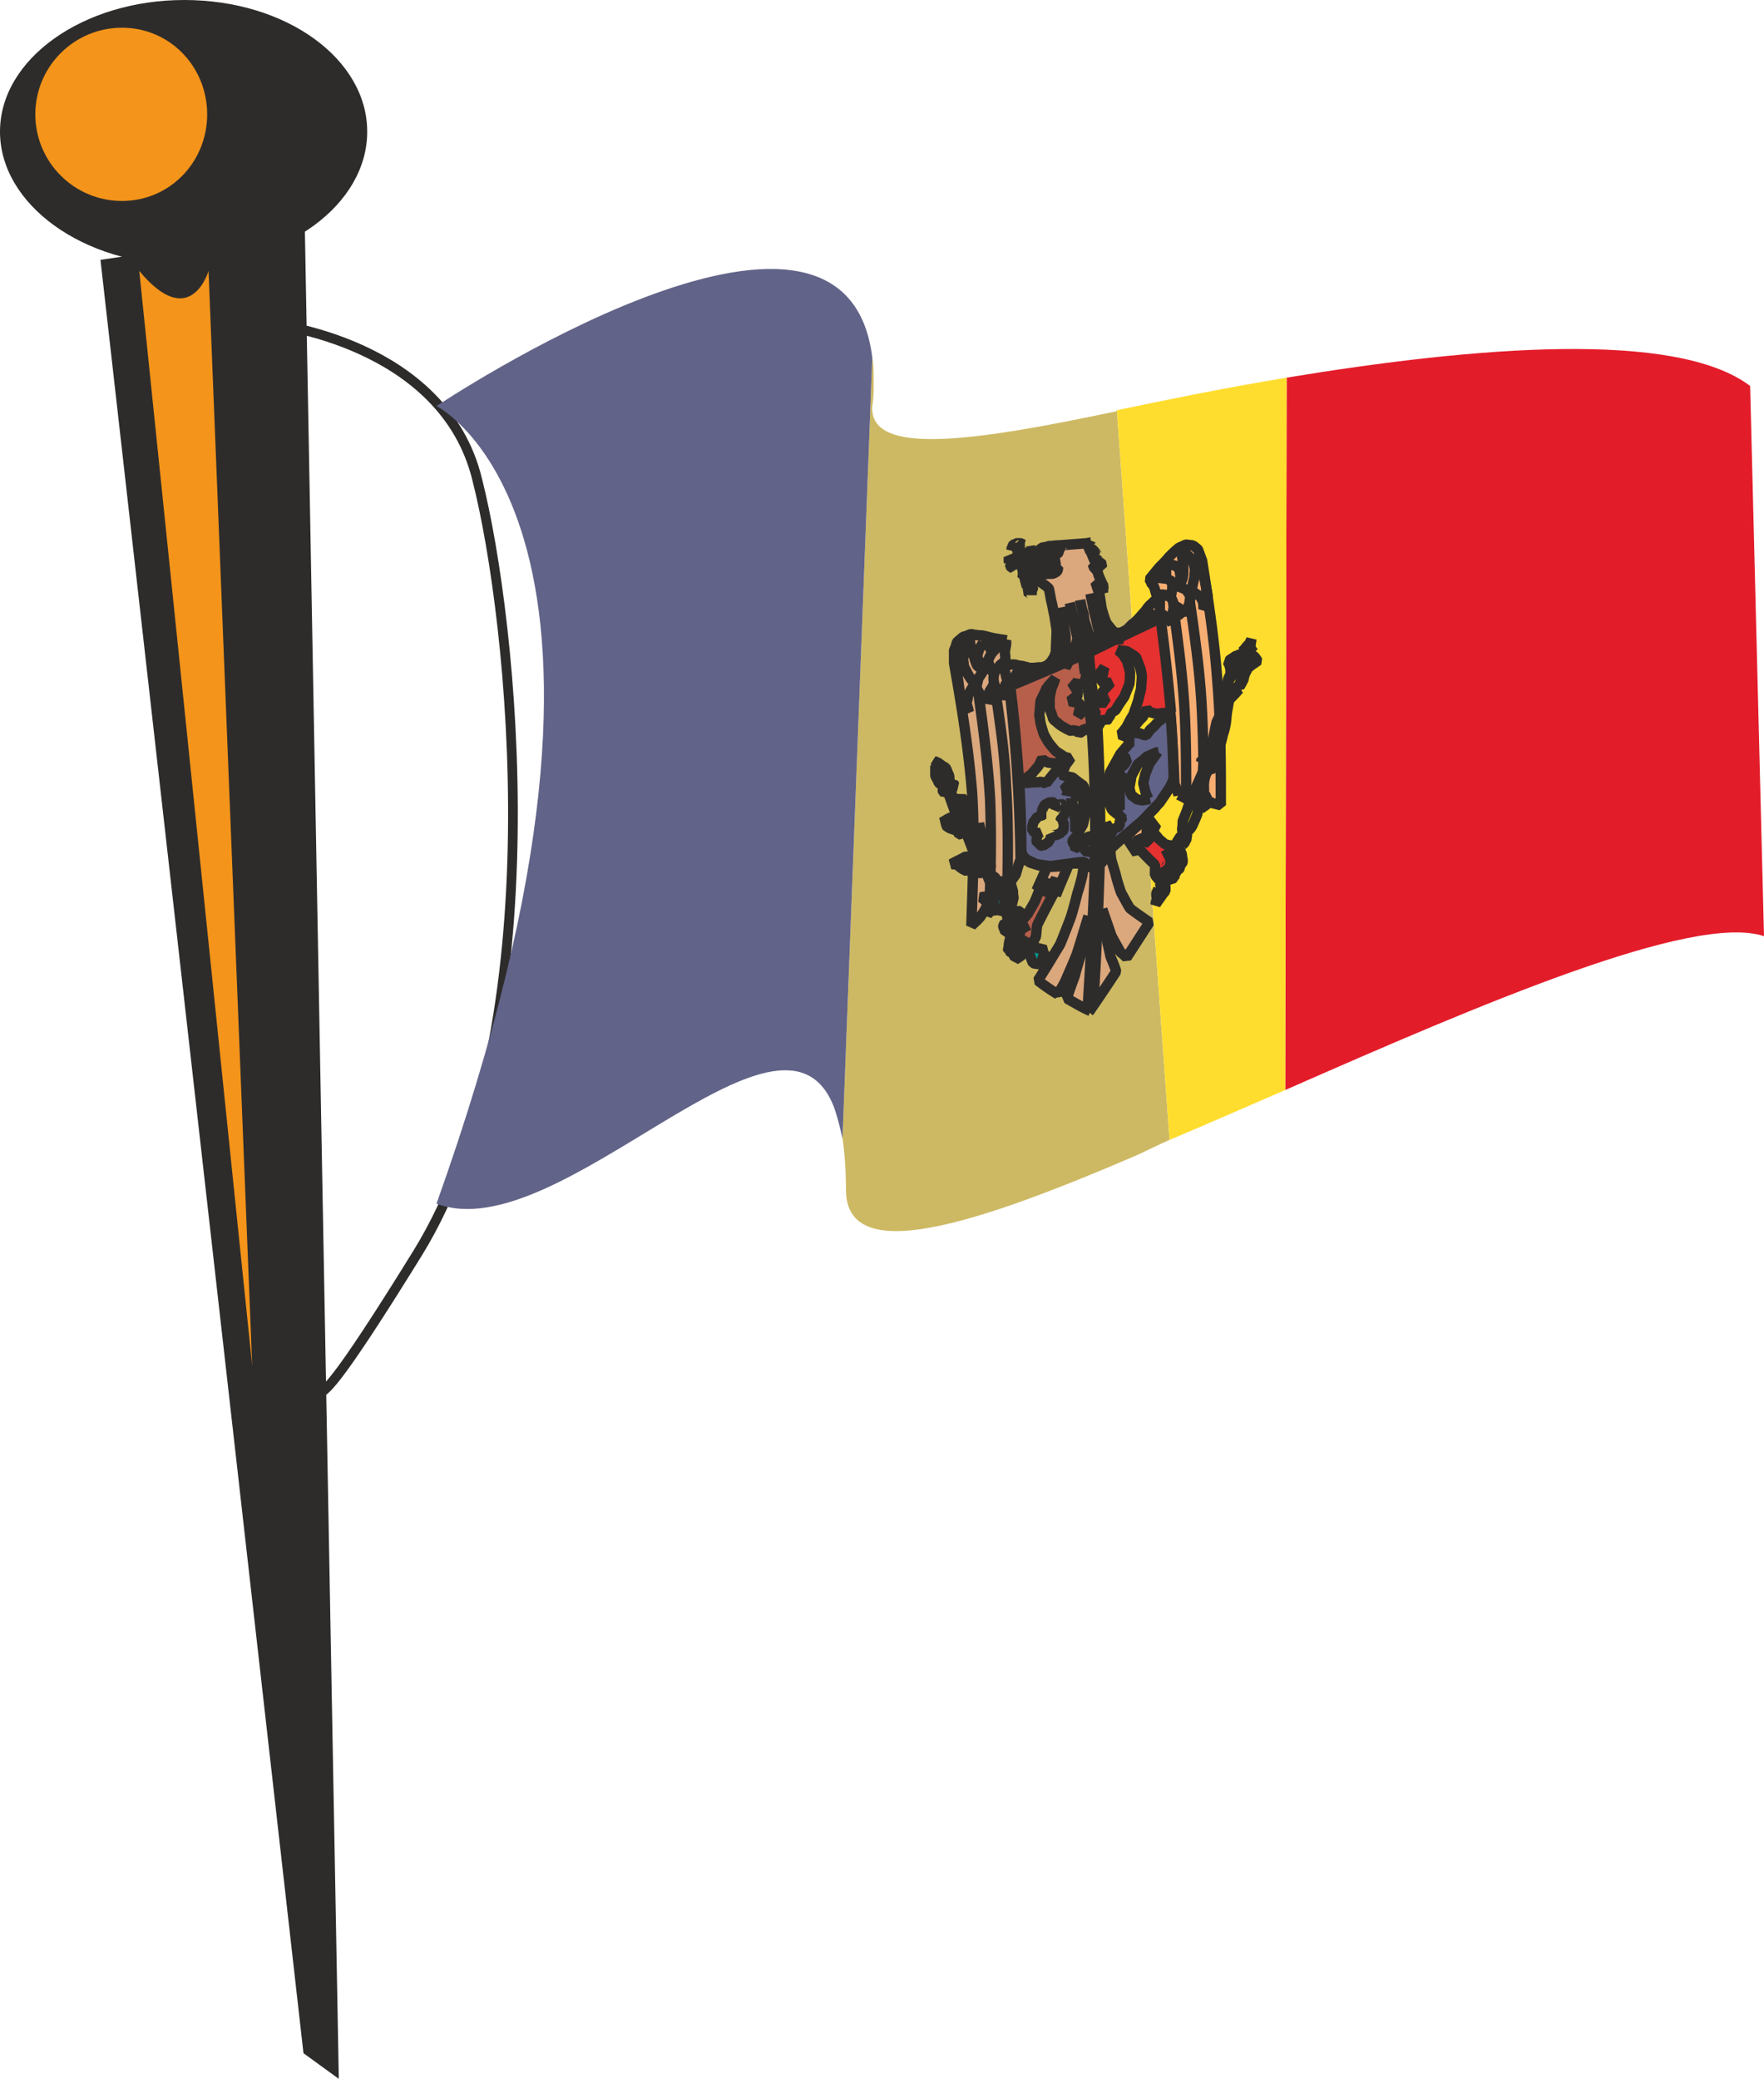 <svg height="288" viewBox="0 0 183.312 216" width="244.416" xmlns="http://www.w3.org/2000/svg"><path style="fill:none;stroke:#2d2c2b;stroke-width:1.008;stroke-miterlimit:10.433" d="M233.99 346.569s18.144 1.8 21.6 16.272c3.672 14.472 8.208 56.88-6.192 80.28-14.472 23.4-8.208 9.864-12.672 16.272" transform="translate(-205.982 -312.945)"/><path style="fill:#2d2c2b" d="m237.518 526.28 3.672 2.665-3.528-192.168-21.24 3.168z" transform="translate(-205.982 -312.945)"/><path style="fill:#2d2c2b" d="M225.134 340.449c10.584 0 19.008-6.264 19.008-13.824s-8.424-13.68-19.008-13.68c-10.512 0-19.152 6.12-19.152 13.68s8.64 13.824 19.152 13.824z" transform="translate(-205.982 -312.945)"/><path style="fill:#f4941a" d="M218.654 333.825c4.968 0 8.856-4.032 8.856-9s-3.888-9-8.856-9-9 4.032-9 9 4.032 9 9 9zm1.8 7.272 11.736 113.76-4.536-113.76s-1.872 6.408-7.2 0z" transform="translate(-205.982 -312.945)"/><path style="fill:#cdb963" d="M321.83 355.713c-14.688 3.096-25.56 4.68-25.2-.576.144-.864.144-1.8.144-2.736 0-.72 0-1.512-.144-2.304l-3.096 81.144c.216 1.44.36 3.24.36 5.328 0 7.992 13.32 3.672 30.24-3.6 1.08-.504 2.232-1.08 3.384-1.584l-5.472-75.816c-.072.144-.072.144-.216.144z" transform="translate(-205.982 -312.945)"/><path style="fill:#626388" d="M251.342 355.137s25.128 12.528 0 82.872c12.744 4.824 35.784-23.76 41.256-10.152.36.936.648 2.088.936 3.384l3.096-81.144c-2.88-23.328-45.288 5.04-45.288 5.04z" transform="translate(-205.982 -312.945)"/><path style="fill:#e31c2a" d="m389.294 410.217-1.44-57.168c-7.704-5.832-28.512-4.104-48.168-.864l-.144 74.016c20.304-8.928 42.408-18.432 49.752-15.984z" transform="translate(-205.982 -312.945)"/><path style="fill:#ffdd2e" d="m322.046 355.569 5.472 75.816c3.96-1.656 7.848-3.384 12.024-5.184l.144-74.016c-6.12 1.008-12.168 2.232-17.64 3.384z" transform="translate(-205.982 -312.945)"/><path style="fill:#2d2c2b;stroke:#2d2c2b;stroke-width:1.08;stroke-linejoin:bevel;stroke-miterlimit:10.433" d="M314.414 372.489c.216 0 .432 0 .72.072.144-.072.288-.072.432-.144l.216-.216c.072-.072.072-.144.072-.216-.144 0-.216.072-.36.072h-.216c0-.144.072-.216.072-.36.072-.072.144-.216.216-.288.072-.144.072-.216.144-.36l-.144-.144c-.072 0-.072-.072-.144-.072.072-.072.144-.216.216-.288.072-.072.072-.144.144-.216-.144.072-.288.072-.432.072-.216.072-.36.144-.576.144-.216.072-.432.144-.648.144l-.216.216c-.072.144-.216.216-.288.36.072.144.216.288.216.504.072.072.072.144.072.216l.504.504z" transform="translate(-205.982 -312.945)"/><path style="fill:#f7ae73;stroke:#2d2c2b;stroke-width:1.08;stroke-linejoin:bevel;stroke-miterlimit:10.433" d="m324.134 377.385-1.08 1.08c-.144.072-.36.144-.576.216-.144 0-.288 0-.432.072h-.936l-1.728-1.944c.216.648.432 1.368.648 2.016l-1.728-1.512c.144.504.288 1.08.432 1.656-.072.36-.072.648-.072 1.008v.792l7.776-3.456c-.144-.216-.288-.504-.504-.72h-1.008l-.792.792z" transform="translate(-205.982 -312.945)"/><path style="fill:#e53130;stroke:#2d2c2b;stroke-width:1.08;stroke-linejoin:bevel;stroke-miterlimit:10.433" d="M324.206 401c.576.577 1.152 1.225 1.8 1.8v1.08c.144.145.288.36.432.505h.936l.648-.216c0-.216.072-.432 0-.648.216-.144.36-.216.504-.288a.544.544 0 0 0 .072-.288c.072-.144.216-.288.288-.432 0-.144 0-.288-.072-.504 0-.144 0-.288-.072-.432-.072-.144-.144-.36-.288-.576a.994.994 0 0 0-.288-.216h-.504c-.216 0-.432-.072-.648-.144-.216-.216-.432-.36-.648-.576-.144-.216-.288-.36-.504-.576-.216-.144-.432-.216-.72-.36.072.432.144.936.216 1.368-.36-.072-.72-.216-1.08-.36 0 .288-.072.576-.072.864z" transform="translate(-205.982 -312.945)"/><path style="fill:#f7ae73;stroke:#2d2c2b;stroke-width:1.08;stroke-linejoin:bevel;stroke-miterlimit:10.433" d="M318.806 380.769a264.634 264.634 0 0 1 7.92-3.6c.648 5.256 1.152 10.584 1.368 15.912-.072.432-.216.864-.288 1.296l-.864 1.296c-.288.432-.648.792-.936 1.224l-1.512 1.512c-.504.504-1.08.936-1.584 1.368-.432.36-.864.792-1.296 1.152-.36.504-.72.936-1.008 1.44l-.648.864c.072-3.816.144-7.56-.072-11.376-.144-3.672-.648-7.416-1.08-11.088z" transform="translate(-205.982 -312.945)"/><path style="fill:#f7ae73;stroke:#2d2c2b;stroke-width:1.08;stroke-linejoin:bevel;stroke-miterlimit:10.433" d="M326.294 375.44c-.072-.215-.072-.503-.144-.72-.072-.215-.144-.503-.216-.72-.072-.215-.216-.36-.36-.503 0-.144-.072-.216-.144-.36.36-.432.648-.792 1.008-1.224.36-.36.72-.72 1.008-1.08.36-.36.648-.648 1.008-.936.216-.144.504-.216.72-.36.288 0 .504.072.792.072.144.144.36.288.504.432.144.36.288.792.432 1.152.648 4.176 1.296 8.352 1.584 12.528.36 4.248.36 8.568.36 12.888l-.864-.216c-.144-.072-.288-.144-.504-.288-.072-.216-.144-.36-.288-.648v1.08c0 .144.072.216.072.36-.432-.144-.792-.216-1.224-.36-.216-.216-.432-.36-.648-.504-.288-.216-.648-.36-.936-.504a19.93 19.93 0 0 0-.432-1.152c-.216-6.336-.864-12.672-1.728-18.936z" transform="translate(-205.982 -312.945)"/><path style="fill:#f7ae73;stroke:#2d2c2b;stroke-width:1.08;stroke-linejoin:bevel;stroke-miterlimit:10.433" d="M322.478 378.68c.216-.071.36-.215.576-.287l.648-.648c.216-.072.36-.216.504-.36.216-.288.432-.576.648-.792.216-.216.36-.504.576-.72.144-.144.36-.288.504-.504.216-.072.36-.072.576-.144v1.368c0 .216-.072.432-.144.576l-.432-.216c-.144-.072-.216-.144-.36-.216h-.72c.144.144.288.216.432.36 0 .144 0 .36-.072.576a2.588 2.588 0 0 0-.792-.144c-.072-.072-.216-.072-.288-.072-.144.144-.36.36-.504.576-.216.144-.36.36-.504.504l-.432.216c-.144 0-.216 0-.288-.072h.072z" transform="translate(-205.982 -312.945)"/><path style="fill:none;stroke:#2d2c2b;stroke-width:1.08;stroke-linejoin:bevel;stroke-miterlimit:10.433" d="M325.646 373.065c.216-.072.504-.072.72-.072.288 0 .576.072.864.072.144.072.36.216.576.288v.792c-.072.216-.072.504-.144.72-.072 0-.216-.072-.36-.072s-.36-.072-.504-.072c-.216 0-.36 0-.504.072h.648c.216.072.432.072.648.072.072.144.144.36.288.504 0 .216.072.504.072.72-.072.288-.072.576-.144.864 0 .216-.072.432-.072.72-.216-.216-.36-.432-.576-.576-.072-.144-.216-.216-.36-.288-.144 0-.216-.072-.36-.072m.72-3.817v-.791c0-.216-.072-.432-.072-.648.144.072.288.072.432.072.216.072.504.144.72.216.144.144.216.288.36.432 0 .216 0 .36.072.576-.072.36-.144.648-.144 1.008.144-.288.288-.504.36-.792.072-.288.072-.648.072-.936 0-.36-.072-.648-.072-1.008-.072-.216-.072-.432-.144-.648-.072-.144-.216-.288-.288-.432.216.144.36.216.576.36.216.144.36.288.576.504.144.144.288.36.36.504.072.216.144.504.216.72l.144-.144c.072-.216.144-.504.144-.792.072-.144.144-.36.216-.576" transform="translate(-205.982 -312.945)"/><path style="fill:none;stroke:#2d2c2b;stroke-width:1.08;stroke-linejoin:bevel;stroke-miterlimit:10.433" d="M330.182 371.84c0 .36-.072.72-.072 1.08-.072.289-.144.577-.216.937-.072.216-.144.504-.216.72.144 0 .288-.072.432-.072.144.144.36.288.576.36.072.216.216.36.288.576.072.288.072.504.072.792.144-.216.288-.432.36-.648.072-.216.072-.504.072-.72-.072-.432-.144-.792-.216-1.224-.072-.36-.144-.72-.144-1.152a3.132 3.132 0 0 0-.504-.432.994.994 0 0 0-.288-.216m-2.448 1.872c.432.144.936.288 1.368.504l.432.648c0 .216-.072.432-.072.72-.144.36-.288.72-.432 1.008 0 .144-.072.288-.072.432a3.404 3.404 0 0 1-.504-.864c-.216-.072-.36-.216-.576-.288m-.072.432c.432 3.168.864 6.408 1.08 9.648.216 3.24.216 6.552.216 9.792" transform="translate(-205.982 -312.945)"/><path style="fill:none;stroke:#2d2c2b;stroke-width:1.08;stroke-linejoin:bevel;stroke-miterlimit:10.433" d="M329.606 375.297c.504 3.528 1.008 6.984 1.224 10.512.216 3.528.216 7.056.288 10.584" transform="translate(-205.982 -312.945)"/><path style="fill:#626388;stroke:#2d2c2b;stroke-width:1.08;stroke-linejoin:bevel;stroke-miterlimit:10.433" d="M311.966 394.233c5.256-2.376 10.44-4.896 15.624-7.416.216 2.304.288 4.608.36 6.912-.072.36-.216.648-.36.936-.36.576-.72 1.08-1.08 1.656-.648.648-1.296 1.368-1.944 2.016-.792.648-1.512 1.296-2.304 1.944-.288.216-.576.504-.936.792-.288.504-.576.936-.792 1.44-.216.144-.36.36-.576.504l-.216.216-.648-.216c-.216-.144-.432-.216-.576-.36h-1.584c-.648.144-1.224.216-1.8.288-.36 0-.72-.072-1.08-.072-.288-.072-.576-.216-.864-.288-.36-.144-.648-.288-1.008-.432a2.156 2.156 0 0 0-.288-.576h.144c0-2.448 0-4.896-.072-7.344z" transform="translate(-205.982 -312.945)"/><path style="fill:#ffdd2e;stroke:#2d2c2b;stroke-width:1.08;stroke-linejoin:bevel;stroke-miterlimit:10.433" d="M322.766 393.225a10.84 10.84 0 0 0-1.224.72c0 .36-.072.648-.072 1.008s.072.792.144 1.152l.216.648c.144.144.36.216.504.288v-1.152c0-.288 0-.576.072-.864 0-.288.072-.504.072-.792.072-.36.216-.72.288-1.008zm.36-1.44c-.144-.072-.288-.072-.432-.144-.216.288-.504.648-.72.936h.648c.144-.144.288-.288.36-.432.072-.144.072-.216.144-.36z" transform="translate(-205.982 -312.945)"/><path style="fill:#e53130;stroke:#2d2c2b;stroke-width:1.08;stroke-linejoin:bevel;stroke-miterlimit:10.433" d="M318.806 380.913c2.592-1.296 5.184-2.52 7.776-3.744.432 3.24.792 6.48 1.08 9.72-2.664 1.296-5.4 2.592-7.992 3.888a218.29 218.29 0 0 0-.864-9.864z" transform="translate(-205.982 -312.945)"/><path style="fill:#ffdd2e;stroke:#2d2c2b;stroke-width:1.08;stroke-linejoin:bevel;stroke-miterlimit:10.433" d="M326.294 391.065c-.36.144-.792.36-1.152.504-.288.288-.576.504-.936.792-.216.432-.432.792-.648 1.224-.072.432-.144.864-.216 1.224.072.288.144.504.144.72.216.144.432.288.576.432.216.072.504.144.72.144.216-.072.432-.072.576-.144a2.662 2.662 0 0 1-.36-.792l-.216-.864c.072-.288.144-.648.216-.936l.432-1.08c.288-.432.576-.792.864-1.224z" transform="translate(-205.982 -312.945)"/><path style="fill:#dba77c;stroke:#2d2c2b;stroke-width:1.08;stroke-linejoin:bevel;stroke-miterlimit:10.433" d="M319.166 418.065a210.1 210.1 0 0 0 2.808-4.176c-.144-.504-.36-1.008-.576-1.512l-.432-1.944c-.072-.504-.144-1.08-.216-1.656-.072-.432-.144-.936-.216-1.368.288.864.648 1.872.936 2.736.288.576.648 1.152.936 1.728.288.216.432.36.648.576l2.376-3.672c-.72-.504-1.368-.936-2.016-1.44-.36-.576-.648-1.152-.936-1.656-.216-.648-.432-1.296-.576-1.944-.144-.504-.288-.936-.432-1.44-.072-.36-.072-.72-.144-1.08-.216.36-.36.648-.576 1.008-.288.36-.576.72-.864 1.008-.144 4.896-.36 9.864-.72 14.832z" transform="translate(-205.982 -312.945)"/><path style="fill:#f7ae73;stroke:#2d2c2b;stroke-width:1.08;stroke-linejoin:bevel;stroke-miterlimit:10.433" d="M322.982 399.849c.36.648.792 1.224 1.152 1.8.072-.576.072-1.152.144-1.728.288.216.576.36.936.576-.072-.432-.072-.864-.072-1.368h1.08c-.36-.432-.648-.864-1.008-1.296-.72.648-1.512 1.368-2.232 2.016z" transform="translate(-205.982 -312.945)"/><path style="fill:none;stroke:#2d2c2b;stroke-width:1.08;stroke-linejoin:bevel;stroke-miterlimit:10.433" d="M328.094 403.953c0-.144.072-.288.072-.432l-.144-.144c-.072-.072-.216-.216-.216-.288-.144.072-.216.216-.36.288 0 .072.072.144.072.216a.994.994 0 0 0 .216.288c.072.072.144.072.216.072" transform="translate(-205.982 -312.945)"/><path style="fill:none;stroke:#2d2c2b;stroke-width:1.08;stroke-linejoin:bevel;stroke-miterlimit:10.433" d="M328.094 403.449c.072-.072.216-.072.432-.144-.072-.072-.072-.216-.072-.288-.144-.144-.288-.216-.432-.36l-.432.216c.072.072.072.144.216.144h.144m.864-1.08c-.216-.072-.432-.216-.648-.36h-.504c-.144.072-.288.144-.432.144-.144.072-.216.144-.36.216" transform="translate(-205.982 -312.945)"/><path style="fill:#fbe300;stroke:#2d2c2b;stroke-width:1.08;stroke-linejoin:bevel;stroke-miterlimit:10.433" d="M326.87 404.673c-.216.216-.36.432-.504.576a3.51 3.51 0 0 1-.216.504c0 .216 0 .36.072.576-.072.216-.144.36-.144.576.144-.216.288-.432.504-.72.144-.216.288-.432.504-.648v-.504c-.072-.144-.072-.288-.144-.432.144-.072.216-.144.36-.216.072-.144.144-.216.216-.36-.072-.072-.072-.216-.144-.288-.144.072-.36.144-.504.288 0 .072-.072.216-.072.36l.144.144s-.072.072-.072.144zm1.8-3.744.432-.432c.072-.216.144-.36.288-.504-.072-.144-.072-.288-.144-.432.144-.144.216-.288.36-.432.144-.144.288-.36.36-.576.144-.288.288-.648.432-1.008.072-.432.144-.864.216-1.368.072-.432.216-.864.36-1.296.072-.432.144-.936.288-1.368.072-.216.216-.432.36-.648.144 0 .288 0 .432-.072-.072-.072-.144-.216-.288-.288-.144-.072-.36-.144-.504-.216-.216.072-.36.216-.576.288l.432.216c-.072.288-.216.504-.288.72-.36.792-.72 1.584-1.008 2.304-.216.504-.36.936-.504 1.368l-.432 1.08c0 .288 0 .576-.072.864.072.216.072.432.072.648-.072.072-.216.072-.288.144-.072.144-.144.216-.216.36-.072.072-.072.144-.072.216v.432c.072 0 .144.072.288.072 0-.072.072-.072.072-.072zm2.16-8.856c.288.072.576.216.936.288.144 0 .36.072.504.072v-.36a2.156 2.156 0 0 1-.576-.288c-.144.072-.288.072-.432.072-.144-.072-.288-.072-.432-.072v.288z" transform="translate(-205.982 -312.945)"/><path style="fill:#fbe300;stroke:#2d2c2b;stroke-width:1.08;stroke-linejoin:bevel;stroke-miterlimit:10.433" d="M331.838 391.065c-.288.072-.504.216-.72.288v.216c.216.072.36.216.576.288.144 0 .216 0 .432-.072.144 0 .288-.072.432-.144 0-.072-.072-.072-.072-.144-.216-.072-.432-.216-.648-.288v-.144z" transform="translate(-205.982 -312.945)"/><path style="fill:#fbe300;stroke:#2d2c2b;stroke-width:1.08;stroke-linejoin:bevel;stroke-miterlimit:10.433" d="m331.694 391.28.216-1.08c.144-.431.216-.791.288-1.223.072-.36.144-.72.216-1.008.216-.432.36-.792.576-1.152.144-.432.36-.792.504-1.224v-.936c.432 0 .792 0 1.224-.072-.288.36-.648.72-1.008 1.08-.072.432-.144.792-.216 1.224-.072.432-.072.864-.144 1.296-.072.36-.144.72-.288 1.08-.072.432-.216.792-.288 1.224-.288.288-.504.576-.792.864-.072 0-.216 0-.288-.072z" transform="translate(-205.982 -312.945)"/><path style="fill:#fbe300;stroke:#2d2c2b;stroke-width:1.08;stroke-linejoin:bevel;stroke-miterlimit:10.433" d="M334.79 384.297c.144-.216.288-.504.432-.792 0-.144.072-.36.144-.576.072-.144.216-.36.288-.576.216-.144.36-.288.576-.432.144-.072.288-.216.432-.288a2.188 2.188 0 0 0-.36-.504c-.144-.072-.288-.144-.36-.216-.216-.072-.36-.072-.504-.072-.216.072-.432.072-.648.072-.144.144-.288.144-.432.216-.216.144-.288.216-.432.288-.144.072-.216.216-.36.288l.216.432c0 .144.072.288.072.432V383l-.216.432c-.072.216-.072.36-.144.576v.36c.144.144.216.216.288.36.36-.144.72-.288 1.008-.432zm.288-3.672h.936c.072.072.216.072.288.144-.144-.144-.216-.288-.36-.432v-.432c0-.144.072-.288.072-.504-.072.144-.144.288-.144.36-.216.216-.36.36-.504.576l-.288.288z" transform="translate(-205.982 -312.945)"/><path style="fill:#e53130;stroke:#2d2c2b;stroke-width:1.08;stroke-linejoin:bevel;stroke-miterlimit:10.433" d="M328.67 402.729c0-.072.072-.216.072-.288 0-.144-.072-.288-.072-.432-.072 0-.144-.072-.288-.144l-.216.216v.288c.072.144.072.288.144.432.072 0 .144 0 .216.072 0-.072.072-.144.144-.216v.072zm-.504-.792c-.144.072-.288.072-.432.072-.072.144-.144.288-.144.36.072.072.216.072.288.072.072-.072.144-.072.216-.144 0-.072.072-.216.072-.36zm-.432.72a3.51 3.51 0 0 1-.504.216s0 .072-.072.072a.546.546 0 0 1 .144.288c.144-.072.288-.072.36-.144 0-.144.072-.288.072-.432zm-.36.72h-.36c-.072.144-.144.216-.144.36h.432l.144-.144c0-.072-.072-.144-.072-.216z" transform="translate(-205.982 -312.945)"/><path style="fill:#fbe300;stroke:#2d2c2b;stroke-width:1.08;stroke-linejoin:bevel;stroke-miterlimit:10.433" d="M333.638 384.513c.216 0 .36.072.576.072.144-.072.288-.216.432-.36.144-.144.216-.36.288-.576v-.576c.072-.144.144-.36.216-.576.072-.144.144-.36.288-.504.072-.144.144-.288.288-.432.072 0 .144-.072.216-.216a2.156 2.156 0 0 1-.576-.288c-.144.072-.36.144-.504.216a.55.55 0 0 0-.36.144c.072.144.144.216.288.36a3.51 3.51 0 0 0-.288.792c-.216.216-.36.432-.504.576-.144.216-.216.36-.36.504v.864z" transform="translate(-205.982 -312.945)"/><path style="fill:#f7ae73;stroke:#2d2c2b;stroke-width:1.08;stroke-linejoin:bevel;stroke-miterlimit:10.433" d="M312.974 382.353h1.296c.216-.072.432-.144.576-.288l.36-.36c.216-.36.504-.72.72-1.008.144-1.008.36-2.088.504-3.096.432.504.864.936 1.368 1.368.072.072.072.144.144.216h.288c.072.36.144.72.144 1.08.144.144.216.288.36.432-2.592 1.152-5.184 2.376-7.704 3.456 0-.36.072-.72.144-1.08.288-.288.648-.504.936-.864.288.072.576.072.864.144z" transform="translate(-205.982 -312.945)"/><path style="fill:#b75f4a;stroke:#2d2c2b;stroke-width:1.08;stroke-linejoin:bevel;stroke-miterlimit:10.433" d="M315.71 405.32c-.648 1.225-1.296 2.449-1.944 3.745-.072.36-.072.792-.144 1.224-.144.288-.36.648-.504 1.008-.288.288-.648.576-.936.864-.216.216-.504.36-.72.504 0-.216.072-.432.072-.72a3.51 3.51 0 0 0-.504.216v-.288a.546.546 0 0 0-.288-.144c0-.216.072-.36.072-.576 0-.144.072-.36.072-.504.144-.288.216-.648.36-.936.144-.144.216-.36.36-.504l.504-.504c.216-.288.504-.576.72-.864.216-.432.504-.864.72-1.296l.432-1.08c.288-.36.504-.72.792-1.152-.072.576-.144 1.152-.216 1.656.36-.432.72-.936 1.08-1.44 0 .288.072.504.072.792z" transform="translate(-205.982 -312.945)"/><path style="fill:#f7ae73;stroke:#2d2c2b;stroke-width:1.08;stroke-linejoin:bevel;stroke-miterlimit:10.433" d="M318.734 380.769a191.226 191.226 0 0 1-7.992 3.456c.648 5.544 1.08 11.088 1.152 16.776.144.288.216.648.36 1.008.216.216.504.36.792.576.288.072.648.216 1.008.288.432.072.936.072 1.44.072.504-.072 1.08-.144 1.656-.288.36 0 .792-.072 1.224-.144.36.216.648.36 1.008.432.216.144.36.216.576.288 0-3.744.072-7.56-.072-11.304-.216-3.744-.72-7.488-1.152-11.16z" transform="translate(-205.982 -312.945)"/><path style="fill:#626388;stroke:#2d2c2b;stroke-width:1.08;stroke-linejoin:bevel;stroke-miterlimit:10.433" d="M311.894 394.305a119.082 119.082 0 0 0 8.136-3.816c.144 4.176.072 8.352 0 12.6-.288-.072-.648-.072-.936-.144l-.432-.432c-.648 0-1.296.144-1.944.216-.576.072-1.08.144-1.584.216-.504-.072-1.008-.144-1.44-.216a11.72 11.72 0 0 1-.936-.432 1.682 1.682 0 0 1-.504-.504c-.072-.216-.144-.432-.144-.648 0-2.232-.072-4.536-.216-6.84z" transform="translate(-205.982 -312.945)"/><path style="fill:#dba77c;stroke:#2d2c2b;stroke-width:1.08;stroke-linejoin:bevel;stroke-miterlimit:10.433" d="M310.598 382.28c0-.287-.072-.503-.144-.791 0-.216 0-.504-.072-.792.072-.216.072-.432.144-.72 0-.144 0-.288.072-.504a56.854 56.854 0 0 1-1.368-.216c-.36-.072-.792-.216-1.224-.288-.36 0-.792-.072-1.152-.144a3.51 3.51 0 0 1-.792.288c-.216.216-.432.36-.648.576-.072.288-.144.576-.288.792v1.368c.792 4.464 1.512 8.928 1.872 13.464.288 4.536.072 9.216-.072 13.824.288-.288.648-.576.936-.936.144-.216.36-.504.504-.792a5 5 0 0 0 .36-.936c0 .36 0 .72-.072 1.08 0 .144-.072.288-.072.432.432-.504.864-1.008 1.224-1.512.288-.432.504-.792.792-1.224.288-.504.576-.936.936-1.44.144-.504.288-1.008.504-1.584a166.682 166.682 0 0 0-1.44-19.944z" transform="translate(-205.982 -312.945)"/><path style="fill:#dba77c;stroke:#2d2c2b;stroke-width:1.08;stroke-linejoin:bevel;stroke-miterlimit:10.433" d="M314.846 382.065c-.144.072-.36.144-.504.216-.288 0-.576 0-.864.072h-.504c-.216-.072-.504-.144-.792-.216-.216 0-.504-.072-.72-.144h-.576c-.216.072-.36.144-.504.288 0 .144 0 .36.072.576.072.216.072.504.216.72.072.144.216.288.36.432.072-.144.216-.36.36-.576a3.51 3.51 0 0 0 .216-.504c.216-.144.432-.36.648-.576-.144.216-.216.432-.288.648.072.144.144.288.216.504.216-.288.432-.576.576-.792.144-.144.216-.216.288-.36.216.072.432.072.648.072.144.072.36.072.576.072.144-.072.288-.072.504-.144.072-.144.072-.216.144-.288h-.072z" transform="translate(-205.982 -312.945)"/><path style="fill:none;stroke:#2d2c2b;stroke-width:1.08;stroke-linejoin:bevel;stroke-miterlimit:10.433" d="M310.382 379.617c-.216.144-.432.36-.72.504-.216.216-.432.504-.648.72-.144.288-.288.504-.36.792l.216.648c.144.216.216.432.36.648.072-.144.216-.288.288-.432.144-.144.288-.288.432-.504.144-.072.288-.216.432-.288l-.504.504-.576.576c0 .216-.072.432-.072.648 0 .288.072.576.144.792.072.216.216.432.288.648.144.216.216.432.288.648.144-.36.216-.648.36-1.008.072-.216.144-.36.216-.576.144-.072.216-.216.36-.288m-1.872-2.952c-.072-.288-.216-.504-.288-.72-.072-.216-.072-.432-.144-.648-.144.144-.288.216-.432.36a6.332 6.332 0 0 1-.432.72 9.065 9.065 0 0 1-.216.72c.072.144.144.36.216.504.144.288.288.648.432.936a3.957 3.957 0 0 1-.648-.504c-.072-.216-.216-.504-.288-.864-.144-.288-.216-.576-.288-.936-.072-.216-.144-.432-.144-.72 0-.144 0-.36.072-.576-.144.216-.216.432-.36.72-.072.288-.216.576-.288.936-.072.216-.072.504-.144.72 0 .288.072.504.072.792-.072 0-.144 0-.216.072-.144-.216-.288-.432-.36-.72-.144-.144-.288-.216-.36-.36" transform="translate(-205.982 -312.945)"/><path style="fill:none;stroke:#2d2c2b;stroke-width:1.08;stroke-linejoin:bevel;stroke-miterlimit:10.433" d="M305.99 381.993c.216.288.36.576.504.864.144.288.288.504.504.792l.432.432c-.144.144-.288.216-.432.36-.144.216-.288.504-.432.792 0 .216-.072.504-.144.792.072.216.144.504.216.792a2.188 2.188 0 0 0-.504-.36c-.072-.216-.144-.432-.288-.648-.144-.864-.216-1.728-.36-2.592.072-.216.144-.432.216-.72l.216-.432m2.736-.145c-.36.505-.648 1.009-1.008 1.513-.072.36-.144.648-.216.936.144.216.216.432.36.648.144.216.36.432.576.72.072.072.216.216.216.288.144-.432.144-.792.216-1.224.144-.216.288-.432.432-.72m.144.359c.504 3.385 1.008 6.697 1.152 10.153.216 3.384.216 6.84.144 10.296m-3.024-20.016c.504 3.672 1.008 7.344 1.224 11.088.144 3.744.072 7.56-.072 11.376" transform="translate(-205.982 -312.945)"/><path style="fill:#b75f4a;stroke:#2d2c2b;stroke-width:1.08;stroke-linejoin:bevel;stroke-miterlimit:10.433" d="M318.662 380.913c-2.52 1.152-5.112 2.232-7.704 3.312.432 3.384.72 6.768.936 10.152 2.664-1.152 5.328-2.304 7.92-3.6-.216-2.88-.504-5.688-.864-8.568-.072-.432-.216-.864-.288-1.296z" transform="translate(-205.982 -312.945)"/><path style="fill:#d9c261;stroke:#2d2c2b;stroke-width:1.08;stroke-linejoin:bevel;stroke-miterlimit:10.433" d="M318.95 382.64a8.422 8.422 0 0 1-.36 1.44c-.432-.071-.864-.071-1.224-.215.216.36.504.792.72 1.152-.288.288-.576.504-.936.792.36.072.72.144 1.152.144-.072.504-.216.936-.288 1.368.36-.288.648-.648.936-.936.216.216.36.504.576.72-.144-1.44-.36-2.952-.576-4.464zm-1.656 13.249c.36-.144.72-.288 1.08-.36.072.216.144.576.216.864-.072.432-.144.864-.144 1.296l-.216.864c-.216.288-.36.576-.504.792v-1.152c-.072-.288-.072-.576-.072-.792-.072-.216-.144-.504-.144-.72-.072-.288-.216-.504-.216-.792z" transform="translate(-205.982 -312.945)"/><path style="fill:#ffdd2e;stroke:#2d2c2b;stroke-width:1.08;stroke-linejoin:bevel;stroke-miterlimit:10.433" d="M316.502 395.025c.216-.216.432-.504.72-.72.216.072.432.144.72.216-.216.216-.36.432-.576.648-.144 0-.36 0-.432-.072-.216 0-.288 0-.432-.072z" transform="translate(-205.982 -312.945)"/><path style="fill:#d9c261;stroke:#2d2c2b;stroke-width:1.08;stroke-linejoin:bevel;stroke-miterlimit:10.433" d="M317.006 391.929c-.504.072-.936.216-1.44.36-.288-.072-.576-.072-.792-.144-.216-.144-.36-.216-.504-.36-.144.216-.216.504-.36.72-.216.288-.504.576-.72.864-.432.288-.792.648-1.224.936.432 0 .864 0 1.296-.072.288 0 .648 0 .936-.072.144.072.36.144.504.216.144-.288.36-.504.576-.792.216-.288.504-.576.792-.864.288-.216.576-.504.936-.792z" transform="translate(-205.982 -312.945)"/><path style="fill:#dba77c;stroke:#2d2c2b;stroke-width:1.08;stroke-linejoin:bevel;stroke-miterlimit:10.433" d="M319.31 417.993c-.864-.36-1.656-.864-2.448-1.296.216-.792.504-1.512.792-2.304.216-.864.504-1.728.72-2.52.144-.72.288-1.368.36-2.016.144-.576.216-1.152.36-1.728-.432 1.368-.792 2.664-1.224 3.96-.36.936-.792 1.872-1.224 2.88-.216.432-.504.864-.72 1.296a21.43 21.43 0 0 1-2.088-1.44c.792-1.224 1.512-2.448 2.304-3.744.36-.864.72-1.8 1.08-2.736.288-.864.504-1.728.72-2.592.216-.648.36-1.224.504-1.8.072-.432.144-.936.216-1.368.144.144.36.288.504.432.288.072.576.144.864.144-.144 4.968-.432 9.864-.72 14.832zm-2.304-15.12a135.036 135.036 0 0 0-1.296 3.096v-1.728c-.36.576-.72 1.08-1.008 1.584 0-.504.072-1.008.144-1.512-.36.432-.792.792-1.152 1.152.36-.792.72-1.584 1.08-2.448.792 0 1.512-.072 2.232-.144z" transform="translate(-205.982 -312.945)"/><path style="fill:none;stroke:#2d2c2b;stroke-width:1.08;stroke-linejoin:bevel;stroke-miterlimit:10.433" d="M311.39 412.52v-.36l.216-.431c.072-.144.144-.36.288-.504h.288c-.072.144-.072.216-.144.36s-.144.36-.216.504l-.216.216" transform="translate(-205.982 -312.945)"/><path style="fill:none;stroke:#2d2c2b;stroke-width:1.08;stroke-linejoin:bevel;stroke-miterlimit:10.433" d="M311.534 411.873c-.216.144-.288.288-.432.36 0-.144 0-.288.072-.432.144-.288.288-.504.432-.792.144-.072.36-.144.504-.216-.072.144-.144.288-.216.36-.072.072-.144.144-.216.144m-.792-.217.648-1.08c.216-.143.36-.36.576-.503.144-.072.288-.144.36-.216l.432-.216" transform="translate(-205.982 -312.945)"/><path style="fill:#d9c261;stroke:#2d2c2b;stroke-width:1.08;stroke-linejoin:bevel;stroke-miterlimit:10.433" d="M319.67 388.833c-.144 0-.288 0-.432.072a.994.994 0 0 1-.216-.288c-.072 0-.144 0-.288-.072-.072.144-.144.216-.216.36-.144.072-.216.144-.36.216-.072-.072-.144-.072-.216-.144l-.216-.216c-.144.072-.288.072-.432.144-.36-.144-.72-.36-1.08-.576-.288-.216-.504-.432-.792-.648-.072-.36-.216-.72-.36-1.08v-1.224c.072-.36.144-.648.216-1.008a5 5 0 0 0 .36-.936c-.288.288-.576.648-.864.936a24.76 24.76 0 0 1-.648 1.368c-.072.504-.072 1.008-.144 1.512.072.288.072.576.144.864.072.36.216.72.288 1.008.144.36.36.648.504.936.288.36.504.648.792.936.288.216.576.36.864.576.216.072.432.144.648.144-.144.288-.36.504-.504.72-.144.36-.288.72-.432 1.008.36.144.792.216 1.152.288.36.288.72.576 1.152.864.072.288.144.576.288.864 0 .432 0 .864.072 1.296-.072.288-.144.576-.216.936-.072.288-.144.648-.216.936-.216.36-.432.792-.648 1.152-.144.144-.216.288-.36.432-.072.072-.072.144-.072.288.072.072.144.072.288.144 0 .144-.072.288 0 .432.216-.072.432-.216.648-.288.072.144.216.216.288.36.072.144.144.216.288.36.288-.144.648-.288 1.008-.432.072-4.104 0-8.208-.288-12.24z" transform="translate(-205.982 -312.945)"/><path style="fill:#e53130;stroke:#2d2c2b;stroke-width:1.08;stroke-linejoin:bevel;stroke-miterlimit:10.433" d="M310.958 411.729c-.072-.072-.072-.144-.072-.216.072-.216.072-.36.144-.504.072-.144.144-.288.288-.432 0 0 .144 0 .216-.072v.36c-.072.144-.144.36-.216.576-.072.072-.144.216-.216.288h-.144z" transform="translate(-205.982 -312.945)"/><path style="fill:#e53130;stroke:#2d2c2b;stroke-width:1.08;stroke-linejoin:bevel;stroke-miterlimit:10.433" d="m311.534 410.433.432-.432c.072.072.072.216.144.288-.144.144-.216.288-.288.36-.072.072-.144.072-.216.072-.072-.144-.072-.216-.072-.288zm.36.36c.144-.144.36-.216.576-.36v.072c-.072.144-.072.288-.144.432l-.432.216v-.36zm.432.287a1.57 1.57 0 0 1 .36-.287c0 .072.072.144.072.216a3.132 3.132 0 0 1-.504.432h-.072c0-.144.072-.216.144-.36z" transform="translate(-205.982 -312.945)"/><path style="fill:#2d2c2b;stroke:#2d2c2b;stroke-width:1.08;stroke-linejoin:bevel;stroke-miterlimit:10.433" d="M319.598 399.92c-.144-.071-.288-.071-.432-.071-.216.144-.432.216-.648.36l.144.144c.144-.072.216-.072.36-.072.072 0 .216-.072.36-.072.072-.072.144-.216.216-.288z" transform="translate(-205.982 -312.945)"/><path style="fill:#f7ae73;stroke:#2d2c2b;stroke-width:1.08;stroke-linejoin:bevel;stroke-miterlimit:10.433" d="M319.742 403.305a3.51 3.51 0 0 1 .504-.216c-.144 4.68-.36 9.432-.648 14.184-.144.216-.288.36-.36.576-.072-.072-.144-.216-.216-.288.288-4.752.576-9.504.72-14.256z" transform="translate(-205.982 -312.945)"/><path style="fill:#dba77c;stroke:#2d2c2b;stroke-width:1.08;stroke-linejoin:bevel;stroke-miterlimit:10.433" d="M313.766 371.049c0-.144-.072-.288-.072-.432a3.51 3.51 0 0 0 .216-.504c.144-.072.288-.216.432-.288.216 0 .432-.072.648-.144.36 0 .72-.072 1.08-.072l2.808-.216c.144 0 .288-.072.432-.072a1.57 1.57 0 0 0-.288.36c-.072.072-.144.216-.216.288.072 0 .144 0 .288-.072.072.072.216.072.36.072l.288.288c0 .072.072.072.144.144 0 .072.072.144.072.144-.216.072-.36.144-.576.144-.072.072-.072.144-.144.216.216 0 .36 0 .504.072l.432.216c.072.072.144.144.216.144.072.216.072.432.144.648-.144-.072-.288-.216-.432-.288h-.504v.144c.144.144.288.288.432.504.072.144.072.288.144.432.144.36.288.72.504 1.08-.072.216-.072.432-.072.648l-.216-.432c-.072-.072-.144-.216-.216-.36-.144-.072-.216-.216-.36-.288l.432 1.296c.072.504.144.936.216 1.44.144.504.288 1.008.504 1.512.144.216.36.432.504.648l.432.432c.216.216.432.432.72.576-.36.072-.648.072-.936.072-.288-.072-.576-.216-.864-.36-.072-.144-.216-.288-.288-.504a6.583 6.583 0 0 1-.504-1.008 31.604 31.604 0 0 1-.432-1.368c-.072-.504-.216-1.008-.288-1.512.144.576.216 1.152.36 1.728.072.432.216.864.288 1.296.144.648.36 1.224.504 1.8.072.216.216.36.288.576-.216 0-.432 0-.72-.072a1.35 1.35 0 0 1-.504-.432c-.144-.216-.288-.504-.432-.792-.144-.432-.288-.936-.432-1.368-.144-.72-.288-1.368-.432-2.088.072.504.216 1.008.36 1.44.072.72.216 1.368.288 2.016l.216 1.296c-.072.36-.072.72-.144 1.08 0 .072-.072.144-.072.144-.216-.288-.36-.576-.576-.864-.072-.432-.288-.792-.36-1.224-.288-1.152-.504-2.376-.792-3.6.288 1.224.576 2.448.792 3.672-.072.432-.216.864-.36 1.296-.144.36-.36.72-.504 1.08-.144.216-.216.432-.36.648v-3.312c-.144-.72-.216-1.44-.36-2.16-.072-.216-.072-.432-.144-.72.144 1.008.36 2.016.504 3.096-.144.36-.144.72-.216 1.152-.144.36-.36.72-.504 1.08-.144.216-.36.432-.504.648-.072.144-.216.288-.288.432.144-.648.288-1.224.504-1.8 0-.792.072-1.512.072-2.304-.072-.504-.144-.936-.216-1.44-.144-.576-.216-1.152-.36-1.656a34.443 34.443 0 0 0-.216-1.152c-.072-.144-.216-.216-.36-.36-.144-.072-.288-.216-.432-.288-.144-.072-.216-.144-.36-.216.144-.216.288-.432.36-.72h1.152c.216-.072.36-.144.504-.288.072-.144.072-.288.072-.36-.144 0-.288.072-.432.144h-.864c-.072-.072-.216-.144-.288-.216.144 0 .36.072.504.072.144-.072.288-.072.432-.144.144-.144.216-.288.36-.36l.216-.216c-.144-.072-.216-.144-.36-.216-.072 0-.144.072-.144.072.072-.144.216-.288.288-.432.144-.072.216-.144.36-.288.144 0 .216-.072.36-.072-.072-.072-.072-.144-.072-.216-.144.072-.288.072-.432.144a9.065 9.065 0 0 0-.72.216c-.216.072-.36.072-.504.072-.216.072-.36.144-.576.144-.072.144-.216.288-.288.432z" transform="translate(-205.982 -312.945)"/><path style="fill:#f7ae73;stroke:#2d2c2b;stroke-width:1.08;stroke-linejoin:bevel;stroke-miterlimit:10.433" d="M314.27 371.769c.072-.072.072-.144.072-.288.144-.144.216-.288.288-.432-.072 0-.216 0-.36-.072a.994.994 0 0 1-.288.216c-.144.216-.288.36-.504.576h.792z" transform="translate(-205.982 -312.945)"/><path style="fill:#fbe300;stroke:#2d2c2b;stroke-width:1.08;stroke-linejoin:bevel;stroke-miterlimit:10.433" d="M315.206 371.553c-.072-.072-.144-.072-.216-.144v-.36c-.144.072-.288.216-.504.288v.36c.216 0 .36 0 .504.072l.216-.216z" transform="translate(-205.982 -312.945)"/><path style="fill:none;stroke:#2d2c2b;stroke-width:1.08;stroke-linejoin:bevel;stroke-miterlimit:10.433" d="M312.974 372.489h.648c.216 0 .432.072.648.072h.576m-.216-.288h-.432v-.36c-.072 0-.216 0-.288-.072" transform="translate(-205.982 -312.945)"/><path style="fill:none;stroke:#2d2c2b;stroke-width:1.08;stroke-linejoin:bevel;stroke-miterlimit:10.433" d="M314.27 371.985c-.216.288-.36.504-.504.72m1.584-2.016c-.144.072-.36.072-.576.144-.144 0-.216-.072-.288-.072-.144.072-.216.144-.36.288m-.288-.144-.432.864" transform="translate(-205.982 -312.945)"/><path style="fill:#626388;stroke:#2d2c2b;stroke-width:1.08;stroke-linejoin:bevel;stroke-miterlimit:10.433" d="M319.742 401.433c.144-.072.288-.216.504-.288-.072.576-.144 1.08-.144 1.656-.072.072-.216.072-.288.144-.072-.504-.072-1.008-.072-1.512z" transform="translate(-205.982 -312.945)"/><path style="fill:#e53130;stroke:#2d2c2b;stroke-width:1.08;stroke-linejoin:bevel;stroke-miterlimit:10.433" d="M319.238 387.033c.072.144.216.216.36.288.072-.144.144-.36.216-.576v1.728c-.072.072-.216.144-.36.216-.072-.576-.144-1.08-.216-1.656zm-.72-5.833c.072.073.216.217.288.36.144-.215.216-.431.36-.647 0 .576.072 1.224.144 1.8-.144-.144-.288-.216-.36-.36-.072.216-.144.36-.216.576l-.216-1.728z" transform="translate(-205.982 -312.945)"/><path style="fill:#07948d;stroke:#2d2c2b;stroke-width:1.08;stroke-linejoin:bevel;stroke-miterlimit:10.433" d="M312.974 411.225c.504.144 1.08.288 1.656.432a5.977 5.977 0 0 0-.432 1.512c-.288-.072-.576-.072-.864-.144-.216-.504-.36-.936-.576-1.44.072-.144.144-.288.216-.36zm-1.44-2.016c0-.144-.144-.36-.144-.576a.55.55 0 0 0 .36.144c.072-.144.216-.36.36-.576 0-.144 0-.36-.072-.576h-.36c-.072.144-.216.216-.288.36-.072.144-.072.288-.072.36l-.432-.648c-.072.216-.216.432-.288.648l.288.288c-.072.072-.216.072-.288.072-.072.072-.144.144-.216.144-.072.144-.144.288-.144.36.072.216.144.36.216.576h.216c.144-.216.288-.504.432-.72.144.144.216.288.36.432 0-.072.072-.144.072-.288zm-.72-1.44c.072-.216.216-.432.288-.72l.216-.864c-.072-.216-.072-.432-.072-.648-.072-.216-.144-.504-.216-.72-.072-.216-.072-.36-.144-.576-.072.432-.216.792-.36 1.224-.072.288-.144.576-.216.792 0 .288 0 .576.072.792.072.216.144.36.288.576a3.51 3.51 0 0 1 .288-.792c-.072.288-.144.648-.216.936h.072z" transform="translate(-205.982 -312.945)"/><path style="fill:#07948d;stroke:#2d2c2b;stroke-width:1.08;stroke-linejoin:bevel;stroke-miterlimit:10.433" d="M310.886 406.905v-1.008c0 .432 0 .864-.072 1.296.072-.072.072-.144.072-.288zm-.576-.648v-2.16c-.144.504-.288 1.008-.36 1.584-.072-.288-.072-.576-.144-.864-.144-.216-.288-.504-.432-.72-.36-.216-.648-.504-1.008-.72l.864 2.16c.144.216.288.432.432.72-.288-.072-.648-.072-1.008-.144-.216 0-.504 0-.72.072.216.144.432.36.72.576.216 0 .504 0 .792-.072h.216l-.864.432a3.51 3.51 0 0 0-.504.216c.216.072.36.144.576.216.288 0 .504 0 .72-.072.36.072.648.144.936.216-.072-.504-.144-.936-.216-1.44z" transform="translate(-205.982 -312.945)"/><path style="fill:#07948d;stroke:#2d2c2b;stroke-width:1.08;stroke-linejoin:bevel;stroke-miterlimit:10.433" d="M308.51 403.233h.216l.216-.216c0-.144-.072-.288-.072-.36-.072-.072-.216-.072-.288-.144-.144.072-.288.144-.36.288v.216c-.144 0-.216-.072-.288-.144.072-.792.216-1.584.288-2.304-.144-.72-.36-1.368-.504-2.088v1.44c-.072.36-.072.72-.072 1.08v1.08-1.728a3.957 3.957 0 0 0-.504-.648c.072.648.072 1.224.072 1.872.072.216.216.36.288.576a34.443 34.443 0 0 1-1.152-.216c-.504.288-1.008.504-1.512.792.288 0 .648.072.936.144.432-.072.792-.072 1.224-.144l.432-.432c-.216.144-.504.36-.72.504-.36.072-.72.144-1.08.144.216.216.504.36.792.504a4.25 4.25 0 0 1 1.008-.144c.072-.216.072-.432.216-.648-.144.216-.216.36-.288.576 0 .144 0 .288-.072.432.144.072.288.072.36.144.144-.144.216-.288.288-.432 0-.072-.072-.144-.072-.288.144.144.216.288.36.432l.288-.288z" transform="translate(-205.982 -312.945)"/><path style="fill:#07948d;stroke:#2d2c2b;stroke-width:1.08;stroke-linejoin:bevel;stroke-miterlimit:10.433" d="M307.142 400.713c-.216-.648-.504-1.224-.792-1.872.144-.072.216-.072.36-.072.072-.144.144-.288.216-.36v-.216h-.504c-.072.072-.144.144-.144.216.072-.072.216-.144.36-.216 0-.288 0-.648.072-.936-.072-.432-.216-.792-.288-1.152 0-.072 0-.144-.072-.216-.072.36-.144.72-.288 1.08.072.432.144.864.216 1.224v-.504c-.072-.36-.072-.72-.072-1.152a5 5 0 0 1-.36-.936c-.144.432-.216.864-.288 1.224l.216.864c0 .072 0 .144-.072.288-.144-.144-.36-.144-.504-.288-.216.144-.432.216-.648.288a6.332 6.332 0 0 1-.72.432c.216 0 .36.072.576.144h.72l.432-.216c-.144 0-.36.072-.504.072a3.51 3.51 0 0 1-.792.288c.144.144.36.288.576.36.216.072.432.144.72.216.144-.144.288-.216.504-.36v-.144c-.144.144-.36.288-.504.432 0 .144 0 .288.072.432.072 0 .216-.072.288-.072.144-.072.288-.216.36-.288.36.792.648 1.584.936 2.376-.072-.288-.072-.576-.072-.936z" transform="translate(-205.982 -312.945)"/><path style="fill:#07948d;stroke:#2d2c2b;stroke-width:1.08;stroke-linejoin:bevel;stroke-miterlimit:10.433" d="M305.558 397.185c-.288-.72-.576-1.512-.864-2.232.144-.144.36-.216.576-.288-.144-.144-.144-.216-.216-.36-.144.072-.288.072-.36.144 0-.288-.072-.576-.072-.936-.144-.216-.216-.504-.36-.792-.288-.144-.576-.36-.864-.576-.072 0-.144-.072-.216-.072.288.576.648 1.08.936 1.656 0 .216 0 .36.072.504-.288-.432-.504-.936-.72-1.368-.072-.144-.144-.216-.288-.36v1.08c.144.216.288.504.36.72.216.144.432.216.648.36-.072.144-.216.216-.288.36.072.144.216.288.288.432l.288-.288c.288.864.648 1.8.936 2.664h.36l-.216-.648z" transform="translate(-205.982 -312.945)"/><path style="fill:#ffdd2e;stroke:#2d2c2b;stroke-width:1.08;stroke-linejoin:bevel;stroke-miterlimit:10.433" d="M319.022 382.64c.216.289.504.649.72.937.36-.432.648-.864 1.008-1.296-.144.576-.216 1.152-.36 1.656.36 0 .72-.072 1.008-.072-.288.36-.648.72-.936 1.08.144.36.288.648.432 1.008-.288 0-.648 0-1.008-.072a7.532 7.532 0 0 0-.288 1.224c-.216-1.512-.432-2.952-.576-4.464z" transform="translate(-205.982 -312.945)"/><path style="fill:#ffdd2e;stroke:#2d2c2b;stroke-width:1.08;stroke-linejoin:bevel;stroke-miterlimit:10.433" d="M319.67 388.76c.144-.071.288-.215.504-.287 0-.144.072-.288.144-.432.072-.072.144-.216.216-.288.072 0 .144 0 .288.072.072-.072.216-.072.36-.144 0-.072.072-.216.144-.36l.216-.432c.144 0 .216-.072.36-.144.288-.504.576-.936.936-1.44.144-.432.36-.864.504-1.296.072-.432.072-.864.072-1.224-.072-.36-.216-.72-.288-1.152-.144-.144-.288-.432-.432-.648-.144-.144-.36-.36-.576-.504.36.072.648.072 1.008.144.288.216.648.36.936.648.144.36.288.792.432 1.152.072.288.144.576.144.864 0 .36-.072.72-.072 1.152-.072.432-.216.792-.288 1.224-.144.504-.36 1.008-.504 1.512-.288.432-.504.864-.72 1.296-.216.288-.432.576-.648.792.144.072.36.144.576.216.144.144.288.36.504.576-.36.36-.72.792-1.08 1.224l-1.08 1.944-.216 1.08v1.368c.072.216.072.504.144.72.072.216.216.504.288.72.216.144.432.36.648.504.072 0 .216.072.36.072 0 .072 0 .144.072.216-.072.144-.216.288-.288.36v.504c-.216.144-.432.216-.648.36-.144.216-.216.432-.36.648-.072.216-.144.432-.216.576-.36.288-.792.504-1.08.72 0-4.104-.072-8.208-.36-12.312zm-.792-5.543c.072-.144.072-.288.144-.432.072.144.144.288.288.432.144 1.008.288 2.088.36 3.096-.072.216-.072.432-.072.648-.144-.144-.216-.216-.288-.36-.144-1.152-.288-2.304-.432-3.384z" transform="translate(-205.982 -312.945)"/><path style="fill:#ffdd2e;stroke:#2d2c2b;stroke-width:1.08;stroke-linejoin:bevel;stroke-miterlimit:10.433" d="M322.766 389.12a14.6 14.6 0 0 1 1.296-.935c.216-.288.432-.504.72-.792.072-.216.216-.504.36-.792.144.144.288.288.432.36.216.072.504.144.792.144.36-.072.72-.072 1.152-.144-.432.36-.792.72-1.224 1.008a4.126 4.126 0 0 1-.792.792c-.144.216-.288.432-.432.576-.216 0-.432-.072-.648-.216-.216 0-.504 0-.72-.072-.36.072-.648.072-.936.072zm-3.312-.143c.216-.072.432-.144.576-.288.216 4.032.288 8.064.288 12.168a3.51 3.51 0 0 0-.504.216c0-4.032-.072-8.064-.36-12.096z" transform="translate(-205.982 -312.945)"/><path style="fill:#2d2c2b;stroke:#2d2c2b;stroke-width:1.08;stroke-linejoin:bevel;stroke-miterlimit:10.433" d="M320.462 399.489c.144-.144.216-.36.36-.504.216-.144.504-.216.72-.288-.072.072-.144.216-.216.288-.072.072-.216.144-.288.216l-.36.36c-.072 0-.144-.072-.216-.072z" transform="translate(-205.982 -312.945)"/><path style="fill:#d9c261;stroke:#2d2c2b;stroke-width:1.08;stroke-linejoin:bevel;stroke-miterlimit:10.433" d="M315.638 396.969c0-.216 0-.432-.072-.648-.144 0-.288 0-.432-.072-.216.144-.36.216-.576.288l-.216.432c-.072.144-.072.216-.072.36s0 .216.072.288c-.072.072-.144.072-.288.072-.072.072-.216.144-.36.216-.072.144-.144.288-.288.36-.072.216-.072.36-.144.504v.504c.144.072.216.144.36.216h.432c-.072.072-.216.144-.288.216 0 .216-.072.432-.072.648.072.144.144.216.144.36.144 0 .288.072.504.144.072-.072.216-.144.288-.216.144-.072.288-.216.432-.288 0-.144.072-.288.144-.432v-.216c.072.072.216 0 .288 0h.288l.432-.216c.072-.144.216-.216.288-.288 0-.216 0-.432.072-.576-.072-.144-.144-.288-.144-.432-.144 0-.144-.072-.216-.072 0-.072.072-.072.144-.144.072-.144.144-.288.288-.432 0-.144.072-.288.072-.432 0-.144-.072-.288-.072-.504-.144 0-.216-.072-.36-.144l-.432.216s-.072 0-.072-.072c-.072.144-.072.288-.144.36z" transform="translate(-205.982 -312.945)"/><path style="fill:none;stroke:#2d2c2b;stroke-width:1.08;stroke-linejoin:bevel;stroke-miterlimit:10.433" d="M312.614 372.2c-.144-.431-.216-.791-.36-1.223.144 0 .216-.072.288-.072.144-.072.288-.072.432-.072.144.072.36.216.504.288 0-.144-.072-.288-.072-.432 0-.144-.072-.216-.072-.36-.072-.072-.072-.144-.144-.216 0-.072-.072-.144-.072-.144l-.216.432-.432.216h-.288c-.072-.288-.216-.648-.288-1.008 0 0 .072 0 .072-.072h.36c-.144-.072-.216-.144-.36-.144h-.288c-.072 0-.144.072-.288.072l-.216.216c0 .144-.072.216-.072.36.072-.144.216-.216.288-.36.072.072.144.072.216.072.072.36.144.648.288.936l-.216.216c-.072.072-.216.072-.36.144h-.216c-.072-.072-.216-.144-.288-.216v.36c0 .144.072.216.072.288a.544.544 0 0 1 .072.288.994.994 0 0 0 .288.216c0-.144-.072-.288 0-.504.072-.072.144-.072.216-.144.072-.072.216-.072.288-.144h.216c.144.504.288.936.36 1.368.144.432.216.864.36 1.296v.288c0 .072 0 .144-.072.216.144.072.288.144.432.288.072.072.144.072.144.144v-.504a.546.546 0 0 0 .144-.288.994.994 0 0 0-.288-.216h-.072a12.54 12.54 0 0 0-.36-1.584" transform="translate(-205.982 -312.945)"/><path style="fill:#e53130;stroke:#2d2c2b;stroke-width:1.08;stroke-linejoin:bevel;stroke-miterlimit:10.433" d="M312.974 373.065c.288.072.504.216.792.288.072-.216.216-.504.288-.792-.216 0-.432 0-.648-.072-.144.144-.288.216-.504.36.072.072.072.144.072.216z" transform="translate(-205.982 -312.945)"/><path style="fill:#b75f4a;stroke:#2d2c2b;stroke-width:1.08;stroke-linejoin:bevel;stroke-miterlimit:10.433" d="M313.838 371.985c-.216 0-.36-.072-.504-.144-.216 0-.432.072-.648.072-.144.144-.216.288-.36.36 0 .216-.072.432-.072.648.288-.144.576-.36.936-.504.36 0 .72-.072 1.08-.072-.144-.144-.288-.216-.432-.36z" transform="translate(-205.982 -312.945)"/></svg>
